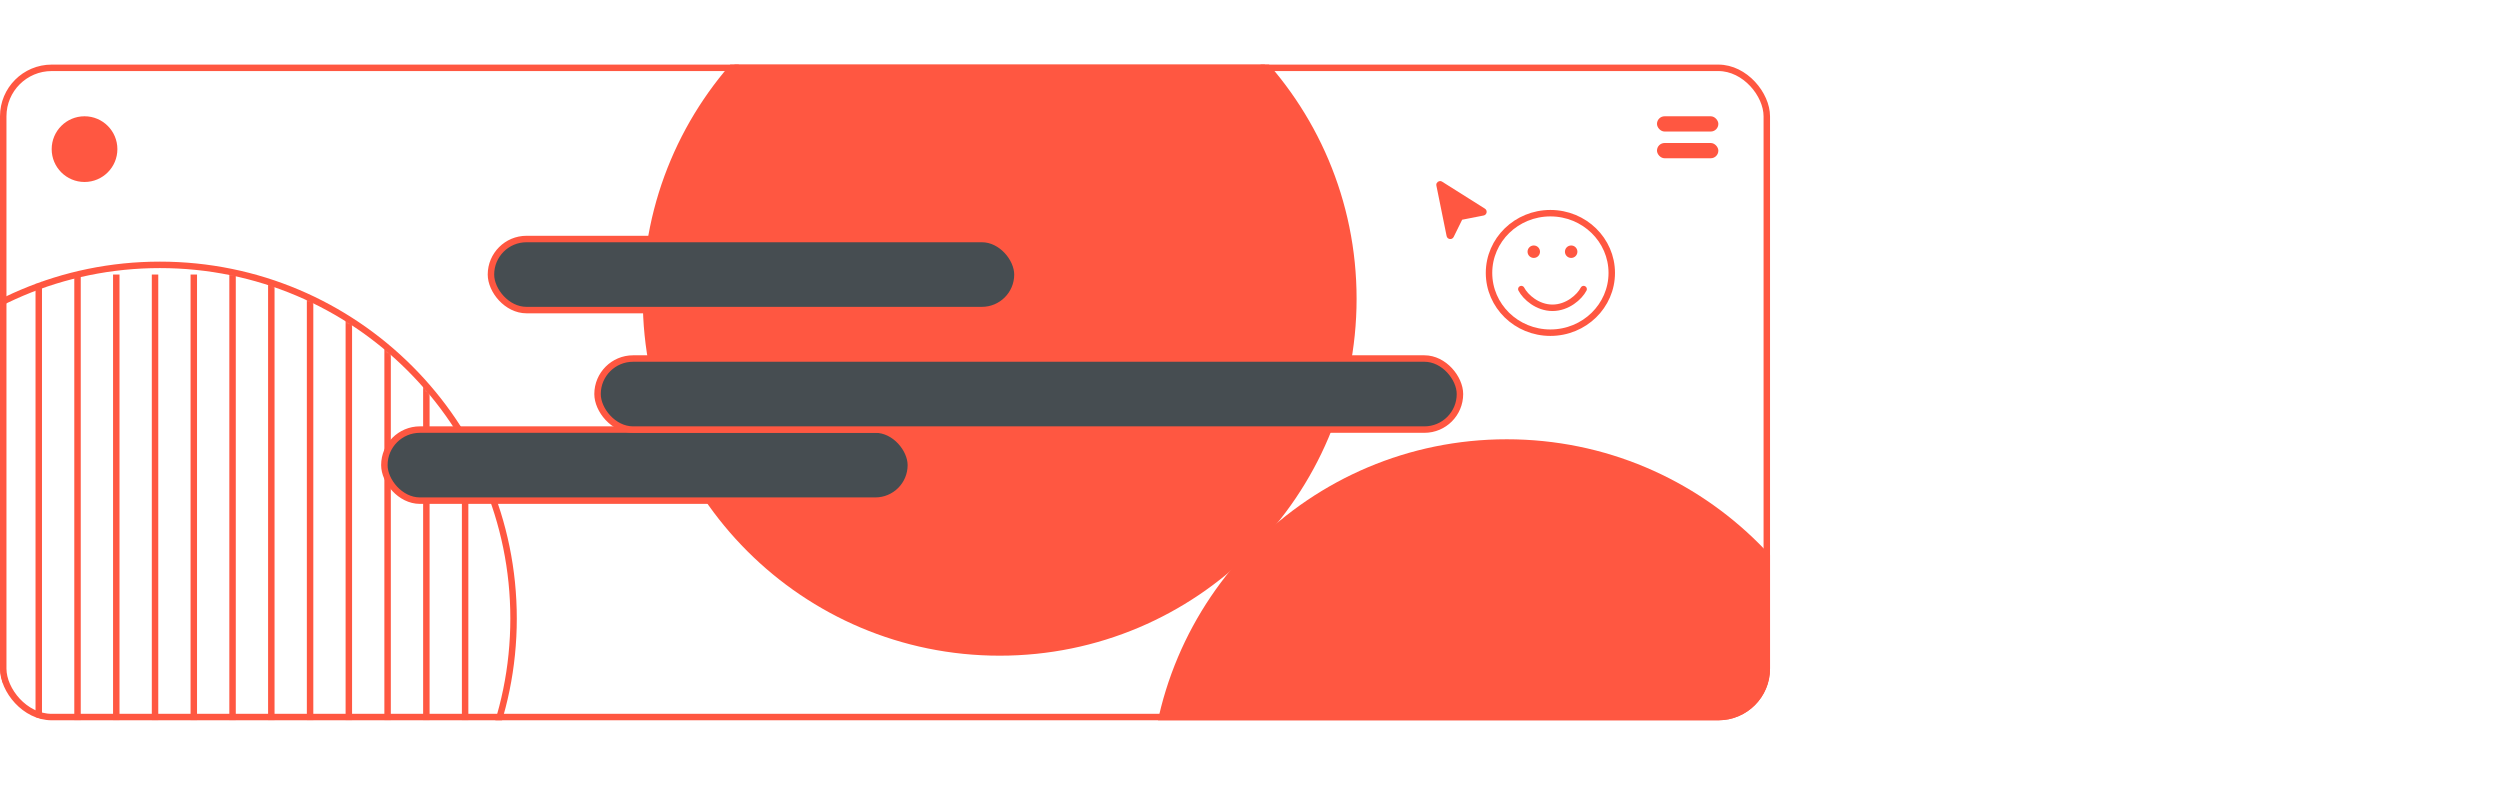 <svg width="774" height="244" viewBox="0 0 774 244" fill="none" xmlns="http://www.w3.org/2000/svg">
<g clip-path="url(#clip0_11545_15943)">
<circle cx="309.5" cy="92.5" r="109.5" fill="#FF5741" stroke="#FF5741" stroke-width="2"/>
<circle cx="49.5" cy="191.5" r="109.5" stroke="#FF5741" stroke-width="2"/>
<circle cx="466.5" cy="246.5" r="110.5" fill="#FF5741"/>
<circle cx="26.171" cy="46.171" r="10.171" fill="#FF5741"/>
<rect x="513" y="36" width="19" height="4.727" rx="2.364" fill="#FF5741"/>
<rect x="513" y="44.273" width="19" height="4.727" rx="2.364" fill="#FF5741"/>
<path d="M499 84.5C499 94.694 490.517 103 480 103C469.483 103 461 94.694 461 84.5C461 74.306 469.483 66 480 66C490.517 66 499 74.306 499 84.5Z" stroke="#FF5741" stroke-width="2"/>
<path d="M471 89.505C472.286 91.985 476.016 95.292 480.646 95.292C485.276 95.292 489.005 91.985 490.291 89.505" stroke="#FF5741" stroke-width="2" stroke-linecap="round"/>
<path d="M476.787 77.929C476.787 78.995 475.924 79.858 474.858 79.858C473.793 79.858 472.929 78.995 472.929 77.929C472.929 76.864 473.793 76 474.858 76C475.924 76 476.787 76.864 476.787 77.929Z" fill="#FF5741"/>
<path d="M488.362 77.929C488.362 78.995 487.498 79.858 486.433 79.858C485.367 79.858 484.504 78.995 484.504 77.929C484.504 76.864 485.367 76 486.433 76C487.498 76 488.362 76.864 488.362 77.929Z" fill="#FF5741"/>
<path d="M452.161 67.769L449.531 73.109C449.286 73.606 448.55 73.511 448.44 72.968L445.27 57.332C445.168 56.831 445.717 56.452 446.15 56.724L459.418 65.087C459.863 65.367 459.736 66.047 459.22 66.149L452.57 67.456C452.392 67.491 452.241 67.607 452.161 67.769Z" fill="#FF5741" stroke="#FF5741" stroke-width="1.162"/>
<mask id="mask0_11545_15943" style="mask-type:alpha" maskUnits="userSpaceOnUse" x="-62" y="82" width="221" height="221">
<circle cx="48.5" cy="192.5" r="110.5" fill="#FF5741"/>
</mask>
<g mask="url(#mask0_11545_15943)">
<path d="M60 309L60 85" stroke="#FF5741" stroke-width="2"/>
<path d="M48 309L48 85" stroke="#FF5741" stroke-width="2"/>
<path d="M36 309L36 85" stroke="#FF5741" stroke-width="2"/>
<path d="M24 309L24 85" stroke="#FF5741" stroke-width="2"/>
<path d="M12 309L12 85" stroke="#FF5741" stroke-width="2"/>
<path d="M0 309L1.85773e-05 85" stroke="#FF5741" stroke-width="2"/>
<path d="M132 309L132 85" stroke="#FF5741" stroke-width="2"/>
<path d="M120 309L120 85" stroke="#FF5741" stroke-width="2"/>
<path d="M108 309L108 85" stroke="#FF5741" stroke-width="2"/>
<path d="M96 309L96 85" stroke="#FF5741" stroke-width="2"/>
<path d="M84 309L84 85" stroke="#FF5741" stroke-width="2"/>
<path d="M72 309L72 85" stroke="#FF5741" stroke-width="2"/>
<path d="M144 309L144 85" stroke="#FF5741" stroke-width="2"/>
</g>
</g>
<rect x="1" y="21" width="546" height="201" rx="15" stroke="#FF5741" stroke-width="2"/>
<rect x="152" y="74" width="163" height="22" rx="11" fill="#464D51" stroke="#FF5741" stroke-width="2"/>
<rect x="119" y="133" width="163" height="22" rx="11" fill="#464D51" stroke="#FF5741" stroke-width="2"/>
<rect x="185" y="111" width="267" height="22" rx="11" fill="#464D51" stroke="#FF5741" stroke-width="2"/>
<defs>
<clipPath id="clip0_11545_15943">
<rect y="20" width="548" height="203" rx="16" fill="white"/>
</clipPath>
</defs>
</svg>
